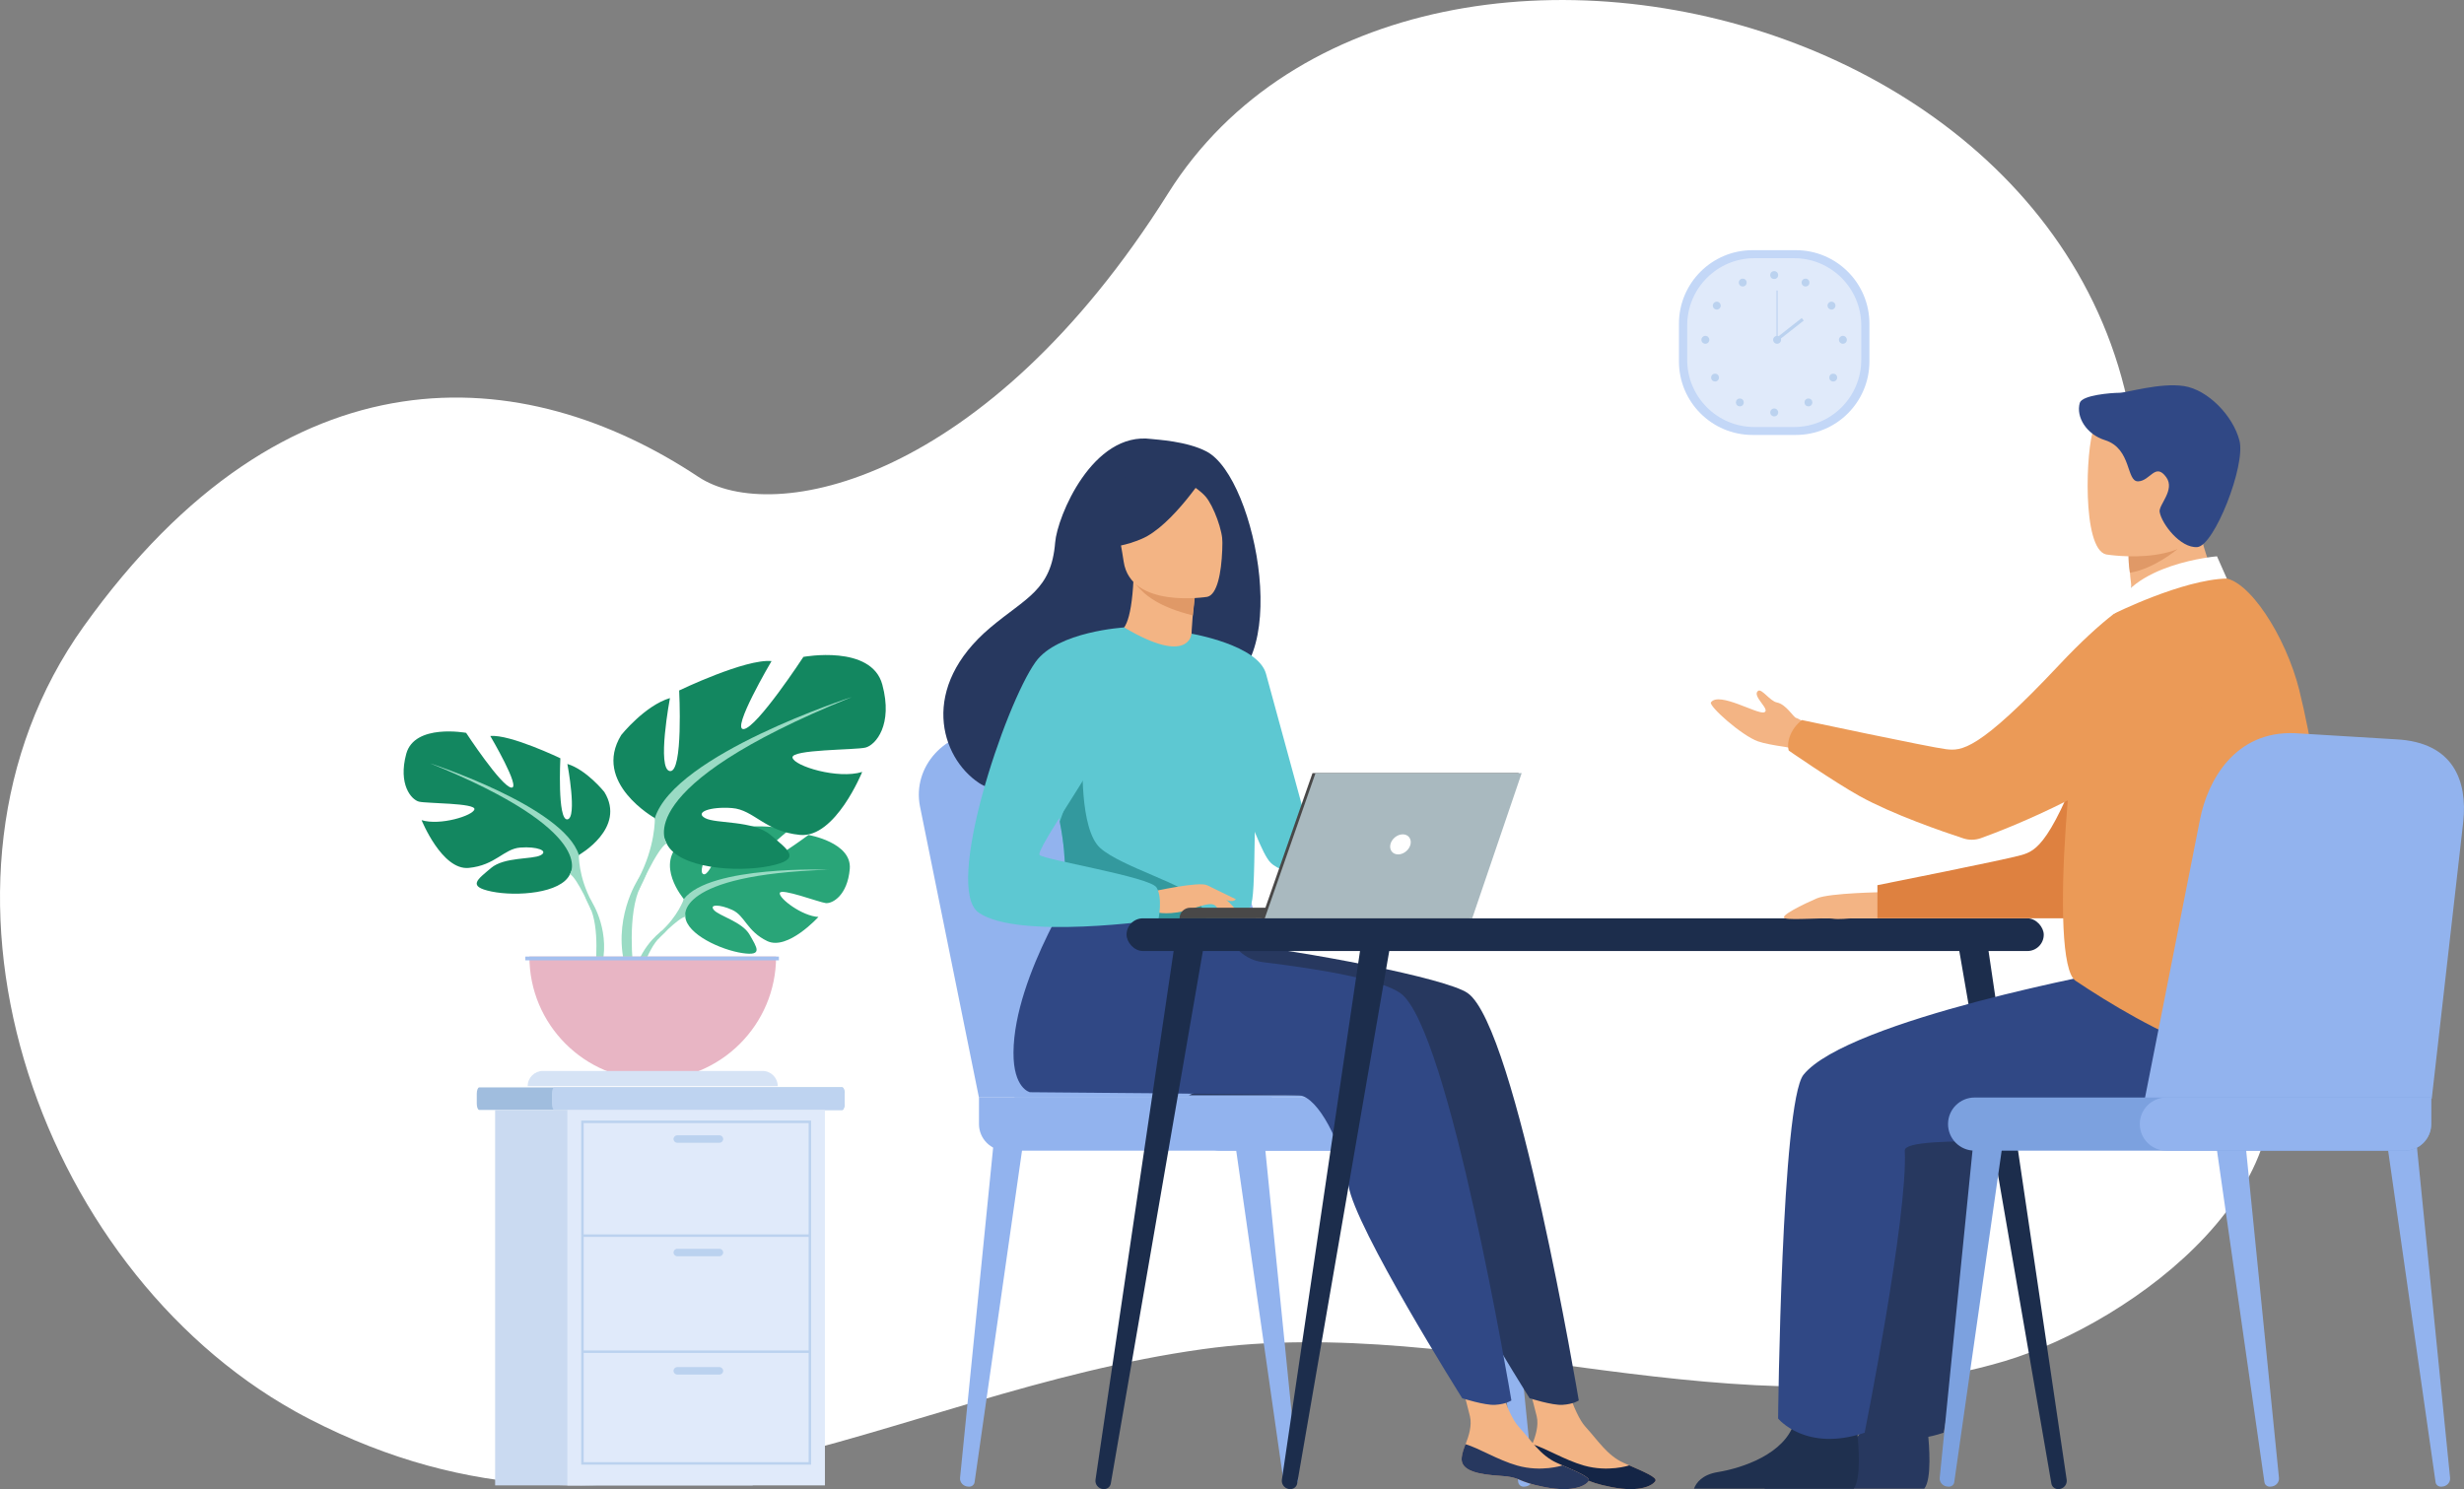 <svg xmlns="http://www.w3.org/2000/svg" id="Calque_2" viewBox="0 0 515.61 311.66"><rect x="0" y="0" width="515.61" height="311.66" fill="#808080" stroke="none"/><defs><style>.cls-1{fill:#f3b484;}.cls-2{fill:#e8b5c4;}.cls-3{fill:#fff;}.cls-4{fill:#eb9a57;}.cls-5{fill:#7ca1df;}.cls-6{fill:#a0bdde;}.cls-7{fill:#304885;}.cls-8{fill:#92b3ee;}.cls-9{fill:#a9b9bf;}.cls-10{fill:#a4c0ef;}.cls-11{fill:#bbd2ef;}.cls-12{fill:#bed3f0;}.cls-13{fill:#cadaf1;}.cls-14{fill:#c3d7f7;}.cls-15{fill:#d6e3f5;}.cls-16{fill:#e0eafa;}.cls-17{fill:#de8140;}.cls-18{fill:#e09967;}.cls-19{fill:#138760;}.cls-20{fill:#1f304f;}.cls-21{fill:#142546;}.cls-22{fill:#1c2d4c;}.cls-23{fill:#9adbc4;}.cls-24{fill:#29a578;}.cls-25{fill:#33999e;}.cls-26{fill:#494848;}.cls-27{fill:#5dc8d2;}.cls-28{fill:#27385f;}</style></defs><g id="Calque_1-2"><path class="cls-3" d="m61.72,295.36C7.42,265.05-20.44,184.19,17.5,131.12c42.58-59.56,92.22-55.49,128.64-31.32,15.51,10.3,60.23,1.27,98.3-59.34,51.91-82.65,231.84-32.52,199.04,94.64-8.78,34.05,15.21,51.9,28.41,79.37,15.41,32.07-25.36,62.34-52.44,70.41-26.97,8.04-55.85,5.55-83.76,1.93-27.91-3.62-56.16-8.31-84.03-4.44-66.33,9.22-119.62,49.28-186.85,14.65-1.04-.53-2.07-1.09-3.08-1.65Z"></path><path class="cls-24" d="m143.1,188.16s-6.28-7.33-.39-11.99c0,0,4.31-2.61,7.82-2.4,0,0-4.98,8.34-3.37,9.17,1.61.83,4.87-9.7,4.87-9.7,0,0,9.8-.95,12.95.57,0,0-8.38,6.86-6.61,7.26,1.76.41,10.81-6.32,10.81-6.32,0,0,9.12,1.55,8.64,7.12-.49,5.56-3.63,7.28-5.01,7.14-1.38-.15-9.46-3.23-9.64-2.1-.18,1.13,4.69,4.83,8.09,5,0,0-6.43,7.09-10.71,5.05-4.27-2.05-4.64-5.29-7.3-6.51-2.66-1.22-4.94-1.21-3.84.03,1.1,1.24,5.92,2.45,7.45,5.14,1.52,2.7,2.89,4.51-1.53,3.85s-11.61-3.9-11.93-7.61l-.32-3.71Z"></path><path class="cls-23" d="m173.35,182.03s-24.78-.95-30.25,6.13c0,0-1.21,3.62-4.93,6.92l-.58,1.58s4.29-4.53,5.83-4.8c0,0-2.4-8.78,29.93-9.84Z"></path><path class="cls-23" d="m138.17,195.08s-5.32,3.93-5.69,10.96l.97.09s1.7-7.27,4.77-10.11c3.07-2.84-.05-.94-.05-.94Z"></path><path class="cls-19" d="m121.13,178.94s10-5.6,5.33-13.19c0,0-3.73-4.66-7.73-5.86,0,0,2.13,11.33,0,11.6-2.13.27-1.47-12.79-1.47-12.79,0,0-10.53-5.06-14.66-4.66,0,0,6.53,11.06,4.4,10.8-2.13-.27-9.46-11.46-9.46-11.46,0,0-10.8-2-12.53,4.4-1.73,6.4,1.07,9.6,2.67,10,1.6.4,11.86.27,11.6,1.6-.27,1.33-7.2,3.47-11.06,2.27,0,0,4.26,10.53,9.86,10,5.6-.53,7.33-4,10.8-4.26,3.47-.27,6,.67,4.26,1.6-1.73.93-7.6.31-10.4,2.69-2.8,2.38-5.06,3.85.13,4.91,5.2,1.07,14.53.4,16.39-3.6l1.87-4Z"></path><path class="cls-23" d="m89.94,159.74s27.99,9.06,31.19,19.19c0,0-.13,4.53,2.67,9.73v2s-2.93-6.8-4.53-7.73c0,0,6.26-8.8-29.32-23.19Z"></path><path class="cls-23" d="m123.8,188.67s4.32,6.55,1.86,14.53l-1.11-.3s1.08-8.79-1.18-13.21c-2.26-4.42.44-1.03.44-1.03Z"></path><path class="cls-19" d="m137.03,171.22s-13.18-7.38-7.03-17.39c0,0,4.92-6.15,10.19-7.73,0,0-2.81,14.93,0,15.28,2.81.35,1.93-16.87,1.93-16.87,0,0,13.88-6.68,19.33-6.15,0,0-8.61,14.58-5.8,14.23,2.81-.35,12.47-15.11,12.47-15.11,0,0,14.23-2.64,16.51,5.8,2.28,8.43-1.41,12.65-3.51,13.18-2.11.53-15.64.35-15.28,2.11.35,1.76,9.49,4.57,14.58,2.99,0,0-5.62,13.88-13,13.18-7.38-.7-9.66-5.27-14.23-5.62-4.57-.35-7.91.88-5.62,2.11,2.28,1.23,10.01.4,13.7,3.54,3.69,3.14,6.68,5.07-.18,6.47-6.85,1.41-19.15.53-21.61-4.74l-2.46-5.27Z"></path><path class="cls-23" d="m178.14,145.92s-36.89,11.95-41.11,25.3c0,0,.18,5.97-3.51,12.83v2.64s3.87-8.96,5.97-10.19c0,0-8.26-11.6,38.65-30.57Z"></path><path class="cls-23" d="m133.52,184.04s-5.69,8.64-2.45,19.16l1.46-.39s-1.42-11.58,1.56-17.41c2.98-5.83-.57-1.35-.57-1.35Z"></path><path class="cls-2" d="m136.59,226.01c14.25,0,25.81-11.56,25.81-25.81h-51.62c0,14.25,11.56,25.81,25.81,25.81Z"></path><path class="cls-15" d="m113.61,224.14h45.96c1.76,0,3.18,1.43,3.18,3.18h-52.33c0-1.76,1.43-3.18,3.18-3.18Z"></path><rect class="cls-10" x="109.93" y="200.2" width="53.06" height=".79"></rect><path class="cls-8" d="m269.77,311.14h.13c1.04-.02,1.85-.87,1.75-1.85l-6.96-69.48-6.07.54,9.99,69.86c.08.55.58.95,1.16.94Z"></path><path class="cls-8" d="m202.78,311.14h-.13c-1.04-.02-1.85-.87-1.75-1.85l6.96-69.48,6.07.54-9.99,69.86c-.08.55-.58.95-1.16.94Z"></path><path class="cls-8" d="m318.86,311.14h.13c1.04-.02,1.85-.87,1.75-1.85l-6.96-69.48-6.07.54,9.99,69.86c.08.55.58.95,1.16.94Z"></path><path class="cls-8" d="m204.85,229.7l-12.35-60.99c-1.59-8.26,5.26-15.81,14.14-15.6l23.82.54c8.22.19,15.36,5.69,17.64,13.58l18.07,62.47h-61.32Z"></path><path class="cls-8" d="m212.32,229.7l-12.35-60.99c-1.59-8.26,5.26-15.81,14.14-15.6l23.82.54c8.22.19,15.36,5.69,17.64,13.58l18.07,62.47h-61.32Z"></path><path class="cls-8" d="m210.41,229.7h89.99c3.07,0,5.56,2.49,5.56,5.56v5.56h-95.55c-3.07,0-5.56-2.49-5.56-5.56h0c0-3.07,2.49-5.56,5.56-5.56Z" transform="translate(510.82 470.52) rotate(-180)"></path><path class="cls-8" d="m255.3,229.7h54.49c3.07,0,5.56,2.49,5.56,5.56h0c0,3.07-2.49,5.56-5.56,5.56h-54.49c-3.07,0-5.56-2.49-5.56-5.56h0c0-3.07,2.49-5.56,5.56-5.56Z" transform="translate(565.1 470.52) rotate(-180)"></path><path class="cls-6" d="m176.74,228.9v2.08c0,.73-.24,1.32-.52,1.32h-75.93c-.29,0-.52-.59-.52-1.32v-2.08c0-.73.24-1.32.52-1.32h75.93c.29,0,.52.6.52,1.32Z"></path><path class="cls-12" d="m176.74,228.9v2.08c0,.73-.22,1.32-.48,1.32h-60.28c-.26,0-.48-.59-.48-1.32v-2.08c0-.73.22-1.32.48-1.32h60.28c.26,0,.48.6.48,1.32Z"></path><rect class="cls-13" x="103.61" y="232.31" width="53.9" height="78.57"></rect><rect class="cls-16" x="118.72" y="232.31" width="53.9" height="78.57"></rect><path class="cls-11" d="m169.73,306.54h-48.11v-72.01h48.11v72.01Zm-47.59-.52h47.07v-70.97h-47.07v70.97Z"></path><rect class="cls-11" x="121.88" y="258.35" width="47.59" height=".52"></rect><rect class="cls-11" x="121.88" y="282.64" width="47.59" height=".52"></rect><path class="cls-11" d="m150.55,239.17h-8.83c-.43,0-.78-.35-.78-.78h0c0-.43.35-.78.78-.78h8.83c.43,0,.78.35.78.78h0c0,.43-.35.78-.78.78Z"></path><path class="cls-11" d="m150.55,262.92h-8.83c-.43,0-.78-.35-.78-.78h0c0-.43.35-.78.78-.78h8.83c.43,0,.78.35.78.78h0c0,.43-.35.78-.78.78Z"></path><path class="cls-11" d="m150.55,287.68h-8.83c-.43,0-.78-.35-.78-.78h0c0-.43.35-.78.78-.78h8.83c.43,0,.78.35.78.78h0c0,.43-.35.78-.78.78Z"></path><path class="cls-14" d="m366.72,52.36h9.08c8.5,0,15.39,6.9,15.39,15.39v7.89c0,8.5-6.9,15.39-15.39,15.39h-9.08c-8.5,0-15.39-6.9-15.39-15.39v-7.89c0-8.5,6.9-15.39,15.39-15.39Z"></path><path class="cls-16" d="m367.12,54.04h8.3c7.76,0,14.06,6.3,14.06,14.06v7.21c0,7.76-6.3,14.06-14.06,14.06h-8.3c-7.76,0-14.06-6.3-14.06-14.06v-7.21c0-7.76,6.3-14.06,14.06-14.06Z"></path><circle class="cls-11" cx="371.26" cy="57.57" r=".83"></circle><path class="cls-11" d="m377.1,58.74c.22-.4.72-.54,1.12-.32.4.22.54.72.32,1.12-.22.4-.72.54-1.12.32-.4-.22-.54-.72-.32-1.12Z"></path><path class="cls-11" d="m382.81,63.27c.38-.25.89-.14,1.14.25.25.38.14.89-.25,1.14-.38.25-.89.14-1.14-.25-.25-.38-.14-.89.25-1.14Z"></path><path class="cls-11" d="m385.64,70.29c.46,0,.83.37.83.83s-.37.83-.83.83-.83-.37-.83-.83.37-.83.83-.83Z"></path><path class="cls-11" d="m384.2,78.44c.32.32.32.85,0,1.17-.32.32-.85.32-1.17,0-.32-.32-.32-.85,0-1.17.32-.32.85-.32,1.17,0Z"></path><path class="cls-11" d="m379.01,83.64c.32.32.32.85,0,1.17-.32.32-.85.32-1.17,0-.32-.32-.32-.85,0-1.17.32-.32.85-.32,1.17,0Z"></path><path class="cls-11" d="m370.44,86.32c0-.46.37-.83.83-.83s.83.37.83.83-.37.83-.83.83-.83-.37-.83-.83Z"></path><path class="cls-11" d="m365.4,58.74c-.22-.4-.72-.54-1.12-.32-.4.22-.54.72-.32,1.12.22.4.72.54,1.12.32.4-.22.54-.72.32-1.12Z"></path><path class="cls-11" d="m359.69,63.27c-.38-.25-.89-.14-1.14.25-.25.38-.14.89.25,1.14.38.25.89.14,1.14-.25.25-.38.14-.89-.25-1.14Z"></path><path class="cls-11" d="m356.86,70.29c-.46,0-.83.37-.83.83s.37.83.83.83.83-.37.83-.83-.37-.83-.83-.83Z"></path><path class="cls-11" d="m358.3,78.44c-.32.32-.32.85,0,1.17.32.32.85.32,1.17,0,.32-.32.32-.85,0-1.17-.32-.32-.85-.32-1.17,0Z"></path><path class="cls-11" d="m363.49,83.64c-.32.32-.32.85,0,1.17.32.32.85.32,1.17,0,.32-.32.32-.85,0-1.17-.32-.32-.85-.32-1.17,0Z"></path><path class="cls-11" d="m371.04,71.12c0-.46.37-.83.83-.83s.83.37.83.83-.37.83-.83.83-.83-.37-.83-.83Z"></path><rect class="cls-11" x="371.75" y="60.8" width=".23" height="10.32"></rect><rect class="cls-11" x="371.02" y="68.62" width="6.95" height=".68" transform="translate(37.34 245.96) rotate(-38.13)"></rect><path class="cls-28" d="m286.94,216.94c-5.1,8.87-11.51,12.3-11.51,12.3h-26.67s42.07-19.07,38.18-12.3Z"></path><path class="cls-1" d="m319.84,305.08c-.29,2.8,3.6,3.52,8.12,3.8,4.51.27,3.14,1.18,9.32,2.37,6.18,1.19,8.68-.48,9.13-1.31.41-.74-2.46-1.93-5.51-3.27-.38-.17-.77-.34-1.15-.51-3.44-1.55-5.34-4.67-8-7.57-2.52-2.75-4.85-11.48-4.85-11.48l-8.39-1.89s2.28,7.86,3.06,11.21c.46,1.97-.27,4.16-.92,5.83-.35.91-.7,1.84-.8,2.82Z"></path><path class="cls-21" d="m327.96,308.88c4.51.27,3.14,1.18,9.32,2.37,6.18,1.19,8.68-.48,9.13-1.31.41-.74-2.46-1.93-5.51-3.27l-.05.05s-4.37,1.43-9.38.01c-4.08-1.16-8.02-3.65-10.83-4.47-.35.91-.7,1.84-.8,2.82-.29,2.8,3.6,3.52,8.12,3.8Z"></path><path class="cls-28" d="m307.13,207.85c-4.52-3.17-34.39-8.82-49.64-10.46l-16.85-14.63s-14.34,21.24-14.46,37.5c-.05,7.58,3.44,8.33,3.44,8.33,0,0,54.02.4,56.39.64,3.88.4,8.99,10.05,10.27,18.85,1.28,8.79,23.8,44.56,23.8,44.56,0,0,4.7,1.51,6.87,1.38,2.34-.14,3.42-.92,3.42-.92,0,0-13.05-78.1-23.24-85.25Z"></path><path class="cls-1" d="m305.87,305.08c-.29,2.8,3.6,3.52,8.12,3.8,4.51.27,3.14,1.18,9.32,2.37,6.18,1.19,8.68-.48,9.13-1.31.41-.74-2.46-1.93-5.51-3.27-.38-.17-.77-.34-1.15-.51-3.44-1.55-5.34-4.67-8-7.57-2.52-2.75-4.85-11.48-4.85-11.48l-8.39-1.89s2.28,7.86,3.06,11.21c.46,1.97-.27,4.16-.92,5.83-.35.91-.7,1.84-.8,2.82Z"></path><path class="cls-28" d="m313.99,308.88c4.51.27,3.14,1.18,9.32,2.37,6.18,1.19,8.68-.48,9.13-1.31.41-.74-2.46-1.93-5.51-3.27l-.05.05s-4.37,1.43-9.38.01c-4.08-1.16-8.02-3.65-10.83-4.47-.35.91-.7,1.84-.8,2.82-.29,2.8,3.6,3.52,8.12,3.8Z"></path><path class="cls-7" d="m293.03,207.85c-3.92-2.75-15.72-4.89-28.75-6.48-3.6-.44-6.56-3.06-7.44-6.58h0l-30.3-12.03s-14.34,21.24-14.46,37.5c-.05,7.58,3.44,8.33,3.44,8.33,0,0,54.02.4,56.39.64,3.88.4,8.99,10.05,10.27,18.85,1.28,8.79,23.8,44.56,23.8,44.56,0,0,4.7,1.51,6.87,1.38,2.34-.14,3.42-.92,3.42-.92,0,0-13.05-78.1-23.24-85.25Z"></path><path class="cls-28" d="m252.49,94.5c-4.16-2.19-10.5-2.48-11.53-2.62-12.32-1.66-19.73,16.24-20.16,21.66-.8,10-6.09,11.52-13.53,17.78-14.92,12.55-10.55,27.14-2.39,32.56,4.9,3.25,13.53,0,13.53,0,.12.09,23.6-13.13,35.17-19.5,17.35-2.47,9.52-44.31-1.09-49.88Z"></path><path class="cls-1" d="m249.92,138.22c.05.03-5.47,2.54-9.46,1.22-3.75-1.24-7.06-6.89-7.01-6.9,1.63-.24,3.28-1.84,3.75-11.37l.72.18,12.13,3.07s-.48,3.84-.68,7.47c-.17,3.05-.13,5.95.55,6.32Z"></path><path class="cls-18" d="m250.05,124.43s0,.79-.45,4.37c-6.86-1.73-9.88-4-12.02-6.61l12.47,2.24Z"></path><path class="cls-1" d="m252.64,124.91s-16.04,2.61-17.51-7.4c-1.47-10.01-4.53-16.42,5.64-18.51,10.18-2.09,12.73,1.44,14.04,4.66,1.3,3.22,1.96,20.31-2.17,21.25Z"></path><path class="cls-28" d="m252.65,98.58s-7.28,11.5-13.79,14.22c-6.5,2.72-9.7,1.34-9.7,1.34,0,0,2.96-4.48,3.73-10.51.23-1.78,1.38-3.3,3.04-3.96,4.67-1.87,13.69-4.82,16.71-1.09Z"></path><path class="cls-28" d="m246.25,99.69s4.27,2.19,6.03,4.24c1.7,1.98,3.66,7.35,3.52,9.76,0,0,2.11-11.56-2.28-15.53-4.65-4.21-7.26,1.53-7.26,1.53Z"></path><path class="cls-27" d="m262.75,162.68c-.49,32.6-.13,25.79-3.7,28.88-.86.74-3.27,1.19-6.45,1.4-10,.66-27.57-.98-28.24-2.83-2.31-6.39-.68-8.38-2.6-18.16-.2-1.04-.45-2.17-.74-3.39-1.6-6.72-3.17-9.01,2.53-19.81,5.16-9.78,11.23-17.73,11.71-17.44,13.61,8.08,14.08,1.31,14.08,1.31,0,0,13.65,14.15,13.42,30.05Z"></path><path class="cls-27" d="m249.34,132.63s13.93,2.36,15.58,8.39c1.65,6.03,11.33,41.49,11.33,41.49,0,0-7.12,1.28-10.41-2.01s-11.45-30.52-11.45-30.52l-5.05-17.35Z"></path><path class="cls-25" d="m252.6,192.96c-10,.66-27.57-.98-28.24-2.83-2.31-6.39-.68-8.38-2.6-18.16l4.82-13.58s-.8,15.12,3.66,19.1c4.45,3.98,18.25,7.68,20.42,11,1.05,1.59,1.73,3.19,1.93,4.48Z"></path><path class="cls-1" d="m241.14,186.6s9.86-2.2,11.45-1.32c1.59.88,5.48,4.06,5.97,5.17.49,1.11-3.54-.84-4.85-1.19-.85-.23-3.08.55-4.19.92-4.65,1.55-7.51.75-7.51.75l-.87-4.33Z"></path><path class="cls-27" d="m235.25,131.32s-13.96.82-18.54,7.21c-6.45,9-19.25,47.36-11.92,52.47,8.26,5.76,37.6,1.51,37.6,1.51,0,0,.98-4.56-.38-6.77-1.36-2.21-23.43-5.77-24.45-6.79-1.02-1.02,12.74-19.87,12.74-22.92s4.96-24.7,4.96-24.7Z"></path><path class="cls-1" d="m253.07,188.03s2.07,2.67,2.74,2.98c.68.32,1.11.24,1.11.24l-1.39-2.51-2.47-.72Z"></path><path class="cls-1" d="m252.6,185.28l6.01,2.92s-.26.42-1,.38c-.74-.03-2.61-.72-2.61-.72l-2.41-2.59Z"></path><path class="cls-26" d="m274.73,192.2h-27.9c0-1.23,1-2.22,2.22-2.22h25.68v2.22Z"></path><polygon class="cls-26" points="274.65 161.81 317.79 161.81 307.44 192.2 264.02 192.2 274.65 161.81"></polygon><polygon class="cls-9" points="318.42 161.81 308.07 192.2 264.66 192.2 275.28 161.81 318.42 161.81"></polygon><path class="cls-3" d="m295.16,176.72c-.27,1.16-1.43,2.1-2.59,2.1s-1.88-.94-1.62-2.1c.27-1.16,1.43-2.1,2.59-2.1s1.88.94,1.62,2.1Z"></path><rect class="cls-22" x="235.74" y="192.2" width="191.93" height="6.84" rx="3.42" ry="3.42"></rect><path class="cls-22" d="m430.86,311.65h.08c.97-.13,1.65-.99,1.53-1.94l-16.85-114.04-6.17.18,19.82,114.65c.13.73.82,1.24,1.58,1.15Z"></path><path class="cls-22" d="m230.85,311.65h-.08c-.97-.13-1.65-.99-1.53-1.94l16.85-114.04,6.17.18-19.82,114.65c-.13.73-.82,1.24-1.58,1.15Z"></path><path class="cls-22" d="m269.85,311.65h-.08c-.97-.13-1.65-.99-1.53-1.94l16.85-114.04,6.17.18-19.82,114.65c-.13.73-.82,1.24-1.58,1.15Z"></path><path class="cls-28" d="m369.24,311.56h33.43c1.61-1.96,1.02-9.2.77-11.57-.05-.48-.08-.75-.08-.75,0,0-11.42-9.13-12.98-2.14-.05.22-.11.43-.17.65-1.98,6.54-10.84,9.51-15.95,10.34-3.33.54-4.56,2.27-5.01,3.47Z"></path><path class="cls-28" d="m460.46,202.93c-1.21,0-57.26,10.53-66.54,22-4.63,5.73-5.32,71.95-5.32,71.95,0,0,5.73,7.11,18.11,2.98,0,0,9.07-45.31,8.4-59.05-.19-3.8,38.3-.55,45.34-2.37,7.04-1.82,24.26-17.15,20.46-24.61-3.79-7.47-20.46-10.9-20.46-10.9Z"></path><path class="cls-1" d="m394.16,186.72s-11.31.15-13.98,1.3c-2.67,1.15-8.1,3.78-6.65,4.18,1.45.4,8.38-.17,9.88.06,1.5.23,3.34-.06,4.26-.06.92,0,5.19,0,5.19,0l1.3-5.48Z"></path><path class="cls-1" d="m380.94,159.58s-3.86-2.75-7.6-3.29c-2.14-.31-4.21-.69-5.47-1.13-3.45-1.22-10.37-7.43-9.84-8.16,1.68-2.34,9.75,2.61,11.15,2.08,1.41-.53-2.71-3.46-1.28-4.49.75-.54,2.5,2.16,3.93,2.43,1.93.37,3.45,3.1,4.03,3.24,1.13.28,6.1,3.97,6.1,3.97l-1.02,5.35Z"></path><path class="cls-17" d="m454.87,127.41s-8.61,2.67-17.09,26.02c-8.48,23.35-11.7,24.61-14.78,25.53-3.08.92-30.14,6.3-30.14,6.3v6.93h41.69s15.63-14.87,20.32-24.88c4.69-10.01,0-39.9,0-39.9Z"></path><path class="cls-20" d="m354.47,311.56h33.43c1.61-1.96,1.02-9.2.77-11.57-.05-.48-.08-.75-.08-.75,0,0-11.42-9.13-12.98-2.14-.05.22-.11.43-.17.65-1.98,6.54-10.84,9.51-15.95,10.34-3.33.54-4.56,2.27-5.01,3.47Z"></path><path class="cls-7" d="m443.94,202.93c-1.21,0-57.26,10.53-66.54,22-4.63,5.73-5.32,71.95-5.32,71.95,0,0,5.73,7.11,18.11,2.98,0,0,9.07-45.31,8.4-59.05-.19-3.8,38.3-.55,45.35-2.37,7.04-1.82,24.26-17.15,20.46-24.61-3.79-7.47-20.46-10.9-20.46-10.9Z"></path><path class="cls-1" d="m447.45,134.81c4.03-.33,8.26-1.41,11.92-2.59,4.57-1.48,8.25-3.65,5.88-7.82-2.19-3.85-5.73-12.44-5.49-19.56l-8.5,6.85-5.77,4.65s.02,2.74.65,7.55c.12.88.25,1.82.41,2.83.13.82-.25,1.63-.95,2.07-.04.03-.09.05-.13.08-2.87,1.8-1.39,6.23,1.98,5.95Z"></path><path class="cls-18" d="m445.48,115.2s-.3,1,.21,4.67c5.15-.84,9.96-4.95,9.96-4.95-2.62-.72-3.57-3.55-5.53-3.29l-4.65,3.56Z"></path><path class="cls-1" d="m440.72,116.04s19.8,3.29,21.66-9.07c1.86-12.36,5.67-20.26-6.9-22.89-12.56-2.62-15.73,1.72-17.36,5.7-1.62,3.98-2.51,25.09,2.6,26.26Z"></path><path class="cls-7" d="m435.21,84.31c-.85,2.98,1.43,6.6,5.25,7.8,5.67,1.77,4.42,8.73,6.97,8.63,2.55-.09,3.58-4,5.86-.88,1.94,2.66-1.62,5.81-1.37,7.27.42,2.5,4.34,7.63,7.88,7.37,3.54-.26,10.15-17.06,8.83-22.26-1.32-5.2-6.62-10.68-11.62-11.44-5.01-.76-11.96,1.41-13.57,1.41s-7.75.48-8.21,2.09Z"></path><path class="cls-4" d="m481.18,144.57c-2.86-11.52-10.77-23.61-16.12-23.6-9.11.02-22.22,2.42-27.51,15.47-3.9,9.61-9.09,64.9-3.22,68.83,13.43,8.99,44.55,27.34,50.07,8.63,5.07-17.14,1.74-49.34-3.23-69.33Z"></path><path class="cls-4" d="m459.05,133.11c-2.6-6.76-10.99-9.1-16.7-4.65-3.09,2.41-6.88,5.83-11.46,10.71-17.01,18.11-20.46,18-23.66,17.63-3.19-.37-30.18-6.1-30.18-6.1,0,0-1.38,1.02-2.2,2.67-1.09,2.2-.54,3.7-.54,3.7-1.06-.68,9.57,6.64,14.85,9.56,6.98,3.86,17.51,7.47,21.7,8.84,1.19.39,2.47.37,3.65-.05,6.22-2.24,27.11-10.41,44.12-24.59,4.48-3.74,2.83-11.43.42-17.7Z"></path><path class="cls-3" d="m465.98,121.08l-2.06-4.65s-18.47,1.51-21.57,12.02c0,0,14.32-7.14,23.64-7.37Z"></path><path class="cls-8" d="m510.82,311.14h.13c1.04-.02,1.85-.87,1.75-1.85l-6.96-69.48-6.07.54,9.99,69.86c.08.55.58.95,1.16.94Z"></path><path class="cls-8" d="m475.01,311.14h.13c1.04-.02,1.85-.87,1.75-1.85l-6.96-69.48-6.07.54,9.99,69.86c.08.55.58.95,1.16.94Z"></path><path class="cls-5" d="m407.78,311.14h-.13c-1.04-.02-1.85-.87-1.75-1.85l6.96-69.48,6.07.54-9.99,69.86c-.08.55-.58.95-1.16.94Z"></path><path class="cls-8" d="m508.86,229.96l6.6-58.03c.87-8.36-1.93-16.55-14-17.19l-21.23-1.29c-12.58-.52-18.27,9.95-19.86,18.02l-12.6,63.79,61.09-5.3Z"></path><path class="cls-5" d="m413.2,229.7h95.55v5.56c0,3.07-2.49,5.56-5.56,5.56h-89.99c-3.07,0-5.56-2.49-5.56-5.56h0c0-3.07,2.49-5.56,5.56-5.56Z"></path><path class="cls-8" d="m453.33,229.7h55.42v5.56c0,3.07-2.49,5.56-5.56,5.56h-49.86c-3.07,0-5.56-2.49-5.56-5.56h0c0-3.07,2.49-5.56,5.56-5.56Z"></path></g></svg>